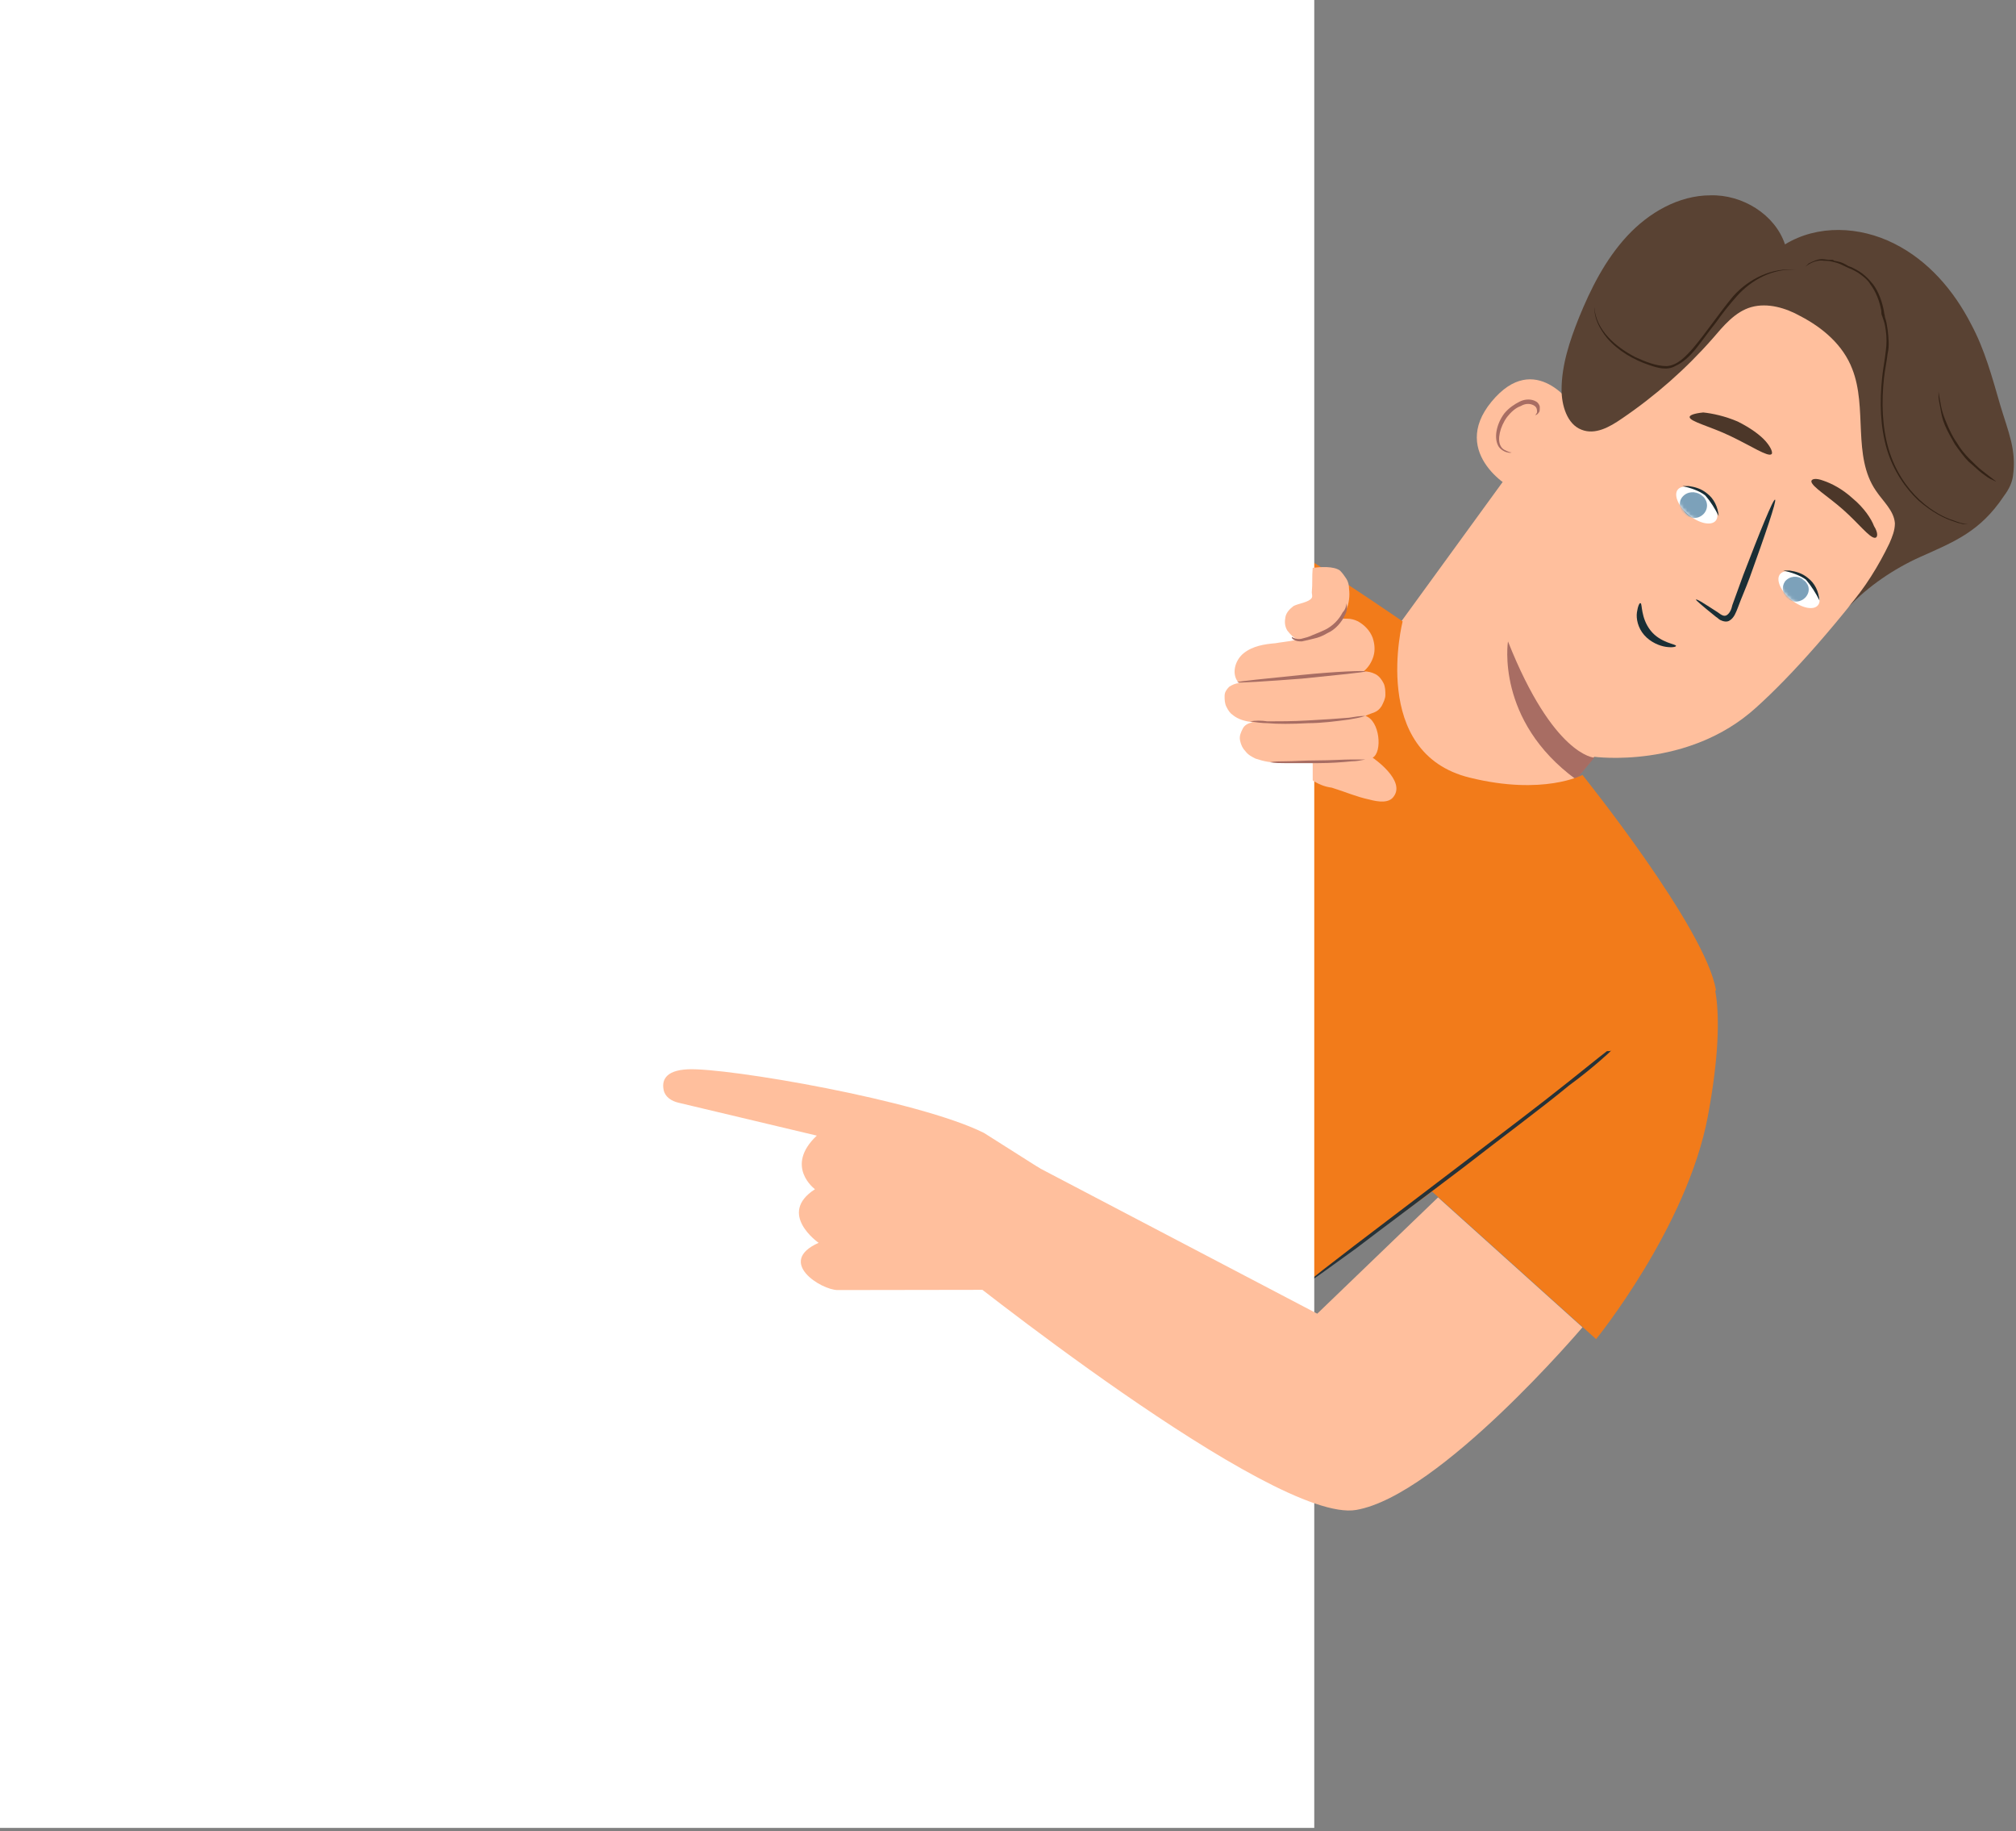 <svg width="598" height="543" viewBox="0 0 598 543" fill="none" xmlns="http://www.w3.org/2000/svg">
<rect x="0" y="0" width="598" height="543" fill="#808080" stroke="none"/>
<path d="M561.271 163.265C578.513 140.364 575.011 107.765 553.458 88.906L551.302 87.02C527.055 68.161 497.419 78.129 472.094 106.687L403.124 201.522L430.335 246.783L455.929 245.167C461.318 238.431 472.903 224.422 472.903 224.422C472.903 224.422 500.652 228.194 520.858 209.873C531.366 200.444 545.375 184.818 561.271 163.265Z" fill="#FFBF9D"/>
<path d="M472.902 224.692C472.902 224.692 460.779 224.153 447.308 190.207C447.308 190.207 443.536 213.646 467.514 231.158L472.902 224.692Z" fill="#A86D63"/>
<path d="M539.257 179.488C540.58 177.879 539.137 174.506 536.034 171.955C532.93 169.403 529.342 168.639 528.019 170.248C526.697 171.857 528.14 175.23 531.243 177.781C534.346 180.333 537.934 181.097 539.257 179.488Z" fill="white"/>
<path d="M506.571 152.218C505.224 153.835 502.53 154.104 500.644 152.757C498.758 151.41 498.489 148.716 499.836 147.1C501.183 145.483 503.877 145.214 505.763 146.561C507.649 147.908 508.188 150.602 506.571 152.218Z" fill="#7CA1BA"/>
<path d="M503.085 177.816C503.354 177.546 505.779 179.163 509.551 181.588C510.629 182.396 511.437 182.935 512.245 182.396C513.053 181.857 513.592 180.779 513.862 179.432C514.939 176.469 516.017 173.505 517.095 170.542C521.944 157.879 525.985 147.911 526.524 148.18C527.063 148.45 523.561 158.687 518.981 171.35C517.903 174.313 516.556 177.277 515.478 180.241C514.939 181.588 514.4 183.204 513.053 184.012C512.245 184.551 511.167 184.282 510.629 184.012C509.82 183.743 509.551 183.204 509.012 182.935C504.971 179.702 502.816 177.816 503.085 177.816Z" fill="#1A2E35"/>
<path d="M501.187 123.664C501.187 125.011 507.114 126.358 513.31 129.322C519.507 132.285 524.356 135.518 525.434 134.71C525.973 134.441 525.434 132.824 523.817 130.938C522.201 129.052 519.237 126.897 515.466 125.011C511.694 123.395 507.922 122.586 505.228 122.317C502.534 122.586 501.187 123.125 501.187 123.664Z" fill="#4C3729"/>
<path d="M556.147 159.493C554.531 159.493 551.298 155.183 546.718 151.142C542.138 147.1 537.558 144.406 537.288 142.79C537.288 141.981 538.635 141.712 540.791 142.52C543.215 143.328 546.448 144.945 549.681 147.909C552.914 150.603 555.069 153.836 555.878 155.991C557.225 158.146 556.955 159.493 556.147 159.493Z" fill="#4C3729"/>
<path d="M466.974 120.968C466.704 120.429 455.389 103.456 442.457 119.082C429.525 134.708 449.192 145.754 449.731 145.215C450.001 144.946 466.974 120.968 466.974 120.968Z" fill="#FFBF9D"/>
<path d="M448.387 134.167C448.387 134.167 447.848 134.167 447.31 133.898C446.771 133.628 445.693 133.359 445.154 132.281C444.077 130.395 444.885 126.623 447.04 123.66C448.118 122.313 449.465 120.966 451.081 120.427C452.428 119.619 453.775 119.619 454.853 120.157C455.931 120.696 455.931 121.505 455.931 122.313C455.661 122.852 455.392 123.121 455.392 123.121C455.392 123.121 455.931 123.121 456.47 122.313C456.739 122.043 456.739 121.505 456.739 120.696C456.739 120.157 456.2 119.349 455.661 119.08C454.314 118.272 452.428 118.272 450.812 119.08C449.195 119.888 447.579 120.966 446.232 122.582C443.807 125.815 442.999 130.126 444.615 132.551C445.424 133.628 446.771 134.167 447.31 134.167C447.848 134.436 448.387 134.167 448.387 134.167Z" fill="#A86D63"/>
<path d="M486.636 178.892C487.175 178.892 486.636 183.203 489.599 186.975C492.563 190.746 497.412 191.016 497.143 191.555C497.143 191.824 496.065 192.093 494.179 191.824C492.294 191.555 489.599 190.477 487.714 188.322C485.828 186.166 485.289 183.472 485.558 181.586C485.828 179.7 486.366 178.623 486.636 178.892Z" fill="#1A2E35"/>
<path d="M597.103 141.173C598.18 133.36 595.756 128.241 593.331 120.159C590.906 111.807 588.751 103.724 584.709 96.181C579.591 86.213 572.047 77.322 561.809 72.203C551.571 67.084 539.178 66.545 529.479 72.472C526.516 63.582 516.817 57.654 507.387 57.924C497.958 57.924 489.067 63.043 482.601 70.047C476.135 77.052 471.824 85.674 468.322 94.295C465.628 101.03 463.203 108.305 463.203 115.579C463.203 120.159 464.82 125.817 469.13 127.433C473.172 129.05 477.482 126.625 480.985 124.2C490.953 117.465 500.113 109.382 507.926 100.491C511.159 96.72 514.661 92.409 519.511 91.062C524.36 89.715 529.749 91.331 534.059 93.756C540.795 97.258 546.722 102.377 549.416 109.382C553.996 120.967 549.416 135.246 556.421 145.484C558.576 148.717 561.809 151.411 562.079 155.183C562.079 157.338 561.27 159.224 560.462 161.11C557.229 167.845 553.188 174.311 548.338 179.969C554.266 173.772 561.809 168.654 569.622 165.151C579.86 160.571 587.404 157.608 594.408 147.1C596.025 144.945 596.833 143.059 597.103 141.173Z" fill="#594233"/>
<path d="M583.904 155.454C583.904 155.454 583.904 155.454 583.635 155.454C583.365 155.454 583.096 155.454 582.826 155.454C582.557 155.454 582.018 155.454 581.479 155.185C580.94 155.185 580.402 154.915 579.593 154.646C576.899 153.838 573.127 151.952 569.086 148.449C565.314 144.947 561.542 139.559 559.657 133.093C557.771 126.627 557.501 119.352 558.309 111.809C558.579 109.115 559.118 106.69 559.387 103.996C559.657 102.11 559.657 99.954 559.387 98.069C559.118 95.913 558.848 95.374 558.309 93.758C558.04 93.219 558.04 92.68 558.04 92.141C557.501 89.178 556.424 86.484 554.807 84.329C553.999 82.981 552.921 82.173 551.843 81.365C550.766 80.557 549.688 80.018 548.341 79.479C545.916 78.401 545.916 78.132 543.492 77.593C542.414 77.324 541.606 77.324 541.067 77.324C539.45 77.054 537.834 77.593 536.487 78.401C535.679 78.94 535.409 79.21 535.409 79.21C535.409 79.21 535.409 79.21 535.679 78.94C535.948 78.671 535.948 78.671 536.217 78.401C536.217 78.401 536.217 78.401 536.487 78.132C539.72 76.515 540.259 76.785 542.414 77.054C542.683 77.054 543.222 77.054 543.492 77.054C543.761 77.054 543.761 77.054 544.03 77.324C545.377 77.593 546.186 77.593 548.341 78.94C548.61 78.94 548.88 79.21 549.149 79.21C550.227 79.748 551.305 80.287 552.382 81.096C553.46 81.904 554.538 82.981 555.615 84.329C557.232 86.484 558.309 89.447 558.848 92.411C558.848 92.95 559.118 93.489 559.118 94.027C559.657 95.644 559.656 96.183 559.926 97.799C560.195 100.224 560.465 102.649 559.926 104.804C559.656 107.229 559.118 109.654 558.848 112.078C558.04 119.352 558.309 126.627 560.195 133.093C562.081 139.559 565.584 144.677 569.355 148.18C573.127 151.682 576.899 153.568 579.593 154.376C582.287 155.454 583.904 155.454 583.904 155.454Z" fill="#332216"/>
<path d="M591.987 142.788C591.987 142.788 591.448 142.519 590.909 142.249C590.101 141.98 589.023 141.172 587.946 140.364C586.868 139.555 585.521 138.208 583.904 136.861C582.557 135.514 581.21 133.628 579.863 131.742C578.786 129.856 577.708 127.97 576.9 126.085C576.091 124.199 575.822 122.582 575.553 120.966C575.283 119.619 575.014 118.272 575.014 117.463C575.014 116.655 575.014 116.116 575.014 116.116C575.014 116.116 575.283 118.002 575.822 120.696C576.091 122.043 576.63 123.66 577.438 125.546C578.247 127.432 579.055 129.318 580.402 131.203C581.48 133.089 582.827 134.706 584.174 136.053C585.521 137.4 586.868 138.747 587.946 139.555C590.64 141.711 592.256 142.788 591.987 142.788Z" fill="#332216"/>
<path d="M532.712 80.016C525.707 79.208 518.702 82.71 514.122 87.829C510.081 92.678 506.309 98.336 502.268 103.186C500.112 105.61 497.688 108.304 494.455 108.574C491.222 108.574 487.989 107.227 485.025 105.88C479.367 102.916 473.44 98.067 472.901 91.062C472.901 94.564 474.518 97.528 476.673 100.222C479.906 103.994 484.486 106.688 489.336 108.304C491.76 109.113 494.455 109.921 496.879 108.574C499.304 107.496 501.19 105.61 502.806 103.724C504.962 101.03 506.848 98.336 509.003 95.642C510.889 92.948 513.044 90.254 515.2 87.829C519.51 82.98 525.976 79.477 532.712 80.016Z" fill="#332216"/>
<mask id="mask0_4406_38911" style="mask-type:luminance" maskUnits="userSpaceOnUse" x="527" y="169" width="13" height="12">
<path d="M539.257 179.488C540.58 177.879 539.137 174.506 536.034 171.955C532.931 169.403 529.343 168.639 528.02 170.248C526.697 171.857 528.14 175.23 531.243 177.782C534.346 180.333 537.934 181.097 539.257 179.488Z" fill="white"/>
</mask>
<g mask="url(#mask0_4406_38911)">
<path d="M535.676 177.005C534.329 178.622 531.904 178.891 530.288 177.544C528.671 176.197 528.402 174.042 529.48 172.425C530.827 170.809 533.251 170.539 534.868 171.886C536.754 173.234 537.023 175.389 535.676 177.005Z" fill="#7CA1BA"/>
</g>
<path d="M508.931 154.406C510.254 152.797 508.811 149.425 505.707 146.873C502.604 144.322 499.016 143.558 497.693 145.167C496.37 146.776 497.813 150.148 500.916 152.7C504.02 155.251 507.608 156.015 508.931 154.406Z" fill="white"/>
<mask id="mask1_4406_38911" style="mask-type:luminance" maskUnits="userSpaceOnUse" x="497" y="144" width="13" height="12">
<path d="M508.931 154.407C510.254 152.798 508.811 149.425 505.708 146.873C502.605 144.322 499.016 143.558 497.693 145.167C496.37 146.776 497.813 150.149 500.917 152.7C504.02 155.252 507.608 156.016 508.931 154.407Z" fill="white"/>
</mask>
<g mask="url(#mask1_4406_38911)">
<path d="M505.506 152.219C504.159 153.835 501.734 154.104 499.848 152.757C498.232 151.41 497.693 148.986 499.04 147.369C500.387 145.753 502.812 145.483 504.698 146.83C506.583 148.177 506.853 150.602 505.506 152.219Z" fill="#7CA1BA"/>
</g>
<path d="M539.717 178.083C539.448 175.389 538.37 172.964 536.215 171.348C534.598 170.001 532.712 169.462 530.826 169.192C530.288 169.192 529.479 169.192 528.94 169.192C531.365 169.731 533.79 170.539 535.676 171.887C537.292 173.772 538.639 175.928 539.717 178.083Z" fill="#1A2E35"/>
<path d="M509.811 153.027C509.541 150.333 508.464 147.909 506.308 146.292C504.692 144.945 502.806 144.406 500.92 144.137C500.381 144.137 499.573 144.137 499.034 144.137C501.459 144.676 503.884 145.484 505.77 146.831C507.386 148.717 508.733 150.872 509.811 153.027Z" fill="#1A2E35"/>
<path d="M332.269 146.023C332.269 146.023 334.155 142.79 347.895 144.676C361.635 146.562 416.057 184.28 416.057 184.28C416.057 184.28 406.088 223.345 435.993 230.619C457.816 236.007 469.401 229.811 469.401 229.811C469.401 229.811 506.041 275.342 509.005 293.662C509.005 293.662 332.807 416.785 361.635 403.584L332.269 403.853V146.023Z" fill="#F27B1A"/>
<path d="M506.042 285.58C506.581 286.927 513.316 295.009 506.581 331.111C500.384 363.979 473.443 397.118 473.443 397.118L419.829 348.892L506.042 285.58Z" fill="#F27B1A"/>
<path d="M478.019 311.444C477.75 311.713 477.48 311.983 477.211 312.252L474.786 314.407C472.631 316.293 469.398 318.987 465.357 321.951C457.544 328.417 446.228 336.769 434.105 346.198C421.711 355.628 410.396 363.98 402.314 370.176L392.615 377.181L389.921 379.067C389.651 379.336 389.382 379.606 388.843 379.606C389.112 379.337 389.382 379.067 389.651 378.798L392.345 376.642L401.775 369.368L433.296 345.39C445.689 335.961 456.735 327.609 464.818 321.143L474.247 313.599L476.672 311.713C477.48 311.713 477.75 311.713 478.019 311.444Z" fill="#263238"/>
<path d="M389.844 0H0V542.064H389.844V0Z" fill="white"/>
<path d="M201.192 326.996C199.206 326.524 197.33 325.332 196.881 323.34C196.305 320.785 196.939 317.43 204.026 317.101C215.611 316.562 272.458 326.261 291.856 335.96L308.5 346.5L291.5 382.5L248.48 382.568C243.63 382.568 230.16 374.217 242.822 368.559C242.822 368.559 230.429 359.938 241.744 352.663C241.744 352.663 232.584 345.928 242.283 336.768L201.192 326.996Z" fill="#FFBF9D"/>
<path d="M295.088 339.462L390.73 389.574L426.563 355.089L469.4 393.615C469.4 393.615 427.102 443.457 402.315 447.767C377.799 452.078 281.887 375.025 281.887 375.025L295.088 339.462Z" fill="#FFBF9D"/>
<path d="M395.58 185.357L394.772 185.895C393.425 186.704 391.808 187.243 390.461 187.512C389.653 187.512 389.114 187.781 388.306 187.781C387.767 188.051 387.497 188.32 387.228 188.59C384.534 190.206 381.301 190.206 378.337 190.745C375.104 191.014 371.602 191.553 368.908 193.708C366.214 195.864 365.136 200.174 367.561 202.599C366.483 202.599 365.405 203.138 364.597 203.677C363.789 204.485 363.25 205.293 363.25 206.371C363.25 207.449 363.25 208.526 363.789 209.604C364.328 210.682 364.867 211.49 365.675 212.029C367.291 213.376 369.447 213.915 371.602 214.184C370.255 214.453 369.177 214.992 368.638 216.07C368.099 217.148 367.561 218.225 367.83 219.572C368.1 220.919 368.638 221.997 369.447 222.805C370.255 223.883 371.333 224.422 372.41 224.961C374.835 225.769 377.26 226.308 379.684 226.038C382.917 226.038 386.15 226.038 389.383 226.308C389.383 226.308 389.383 229.541 389.383 230.888C389.383 232.774 389.383 231.427 389.383 231.427C391 232.504 392.886 233.313 395.041 233.582C399.352 234.929 402.315 236.276 406.087 237.084C409.051 237.893 412.014 238.162 413.361 236.276C417.133 231.427 407.165 224.691 407.165 224.691C410.128 223.075 409.32 213.645 405.009 212.298C407.165 211.22 408.512 211.49 409.859 209.335C410.398 208.257 410.937 207.179 410.937 206.102C410.937 205.024 410.937 203.677 410.398 202.599C409.859 201.522 409.051 200.444 407.973 199.905C406.895 199.366 405.818 199.097 404.471 199.097C405.818 198.019 406.895 196.403 407.434 194.517C407.973 192.631 407.704 190.745 407.165 189.128C406.357 186.973 404.74 185.357 402.854 184.279C401.776 183.74 400.699 183.471 399.621 183.471C399.082 183.471 398.813 183.471 398.274 183.471C398.005 183.471 398.005 183.74 397.735 183.74C396.927 184.01 396.388 184.818 395.58 185.357Z" fill="#FFBF9D"/>
<path d="M400.161 174.581C400.161 173.503 399.891 172.426 399.353 171.618C398.814 170.809 398.275 170.001 397.467 169.193C395.581 167.846 391.809 168.115 389.384 168.385C389.115 171.348 389.384 172.695 389.115 175.659C389.115 176.198 389.384 176.736 389.115 177.275C388.307 178.622 385.343 178.892 383.726 179.7C382.649 180.508 381.571 181.586 381.302 182.933C381.032 184.28 381.032 185.627 381.841 186.974C382.649 188.052 383.726 189.13 384.804 189.668C386.151 190.207 387.498 190.477 388.845 190.477C391.539 190.207 394.234 188.591 396.12 186.435C397.467 184.819 398.814 182.933 399.353 180.778C400.161 178.892 400.43 176.736 400.161 174.581Z" fill="#FFBF9D"/>
<path d="M405.012 199.097C405.012 199.366 396.66 200.174 386.153 201.252C375.646 202.06 367.024 202.599 367.024 202.33C367.024 202.06 375.376 201.252 385.883 200.174C396.391 199.097 405.012 198.827 405.012 199.097Z" fill="#A86D63"/>
<path d="M405.01 212.298C403.393 212.837 401.777 213.107 400.16 213.376C396.119 213.915 392.078 214.454 388.037 214.454C383.187 214.723 378.876 214.723 375.913 214.454C374.296 214.454 372.41 214.184 370.794 213.915C372.41 213.645 374.296 213.645 375.913 213.915C379.146 213.915 383.456 213.915 388.037 213.645C392.886 213.376 397.197 213.107 400.16 212.837C401.777 212.568 403.393 212.298 405.01 212.298Z" fill="#A86D63"/>
<path d="M405.008 225.23C403.661 225.5 402.314 225.769 400.967 225.769C398.273 226.039 394.771 226.308 390.999 226.308C386.958 226.308 383.455 226.308 381.03 226.308C379.683 226.308 378.336 226.308 376.72 226.039C378.067 225.769 379.414 225.769 380.761 225.769C383.455 225.769 386.958 225.5 390.729 225.5C394.771 225.5 398.273 225.23 400.698 225.23C402.314 225.23 403.661 225.23 405.008 225.23Z" fill="#A86D63"/>
<path d="M399.353 178.891C399.623 179.968 399.623 181.046 399.084 182.124C398.006 184.548 396.12 186.704 393.696 187.781C392.349 188.59 391.002 189.128 389.654 189.398C388.577 189.667 387.499 189.937 386.152 190.206C385.344 190.206 384.536 190.206 383.727 189.667C383.188 189.398 383.188 189.128 383.188 188.859C383.997 189.398 385.074 189.667 386.152 189.398C387.23 189.128 388.307 188.859 389.385 188.32C390.732 187.781 392.079 187.243 393.157 186.704C395.312 185.626 397.198 183.74 398.276 181.585C399.084 180.777 399.353 179.699 399.353 178.891Z" fill="#A86D63"/>
</svg>
